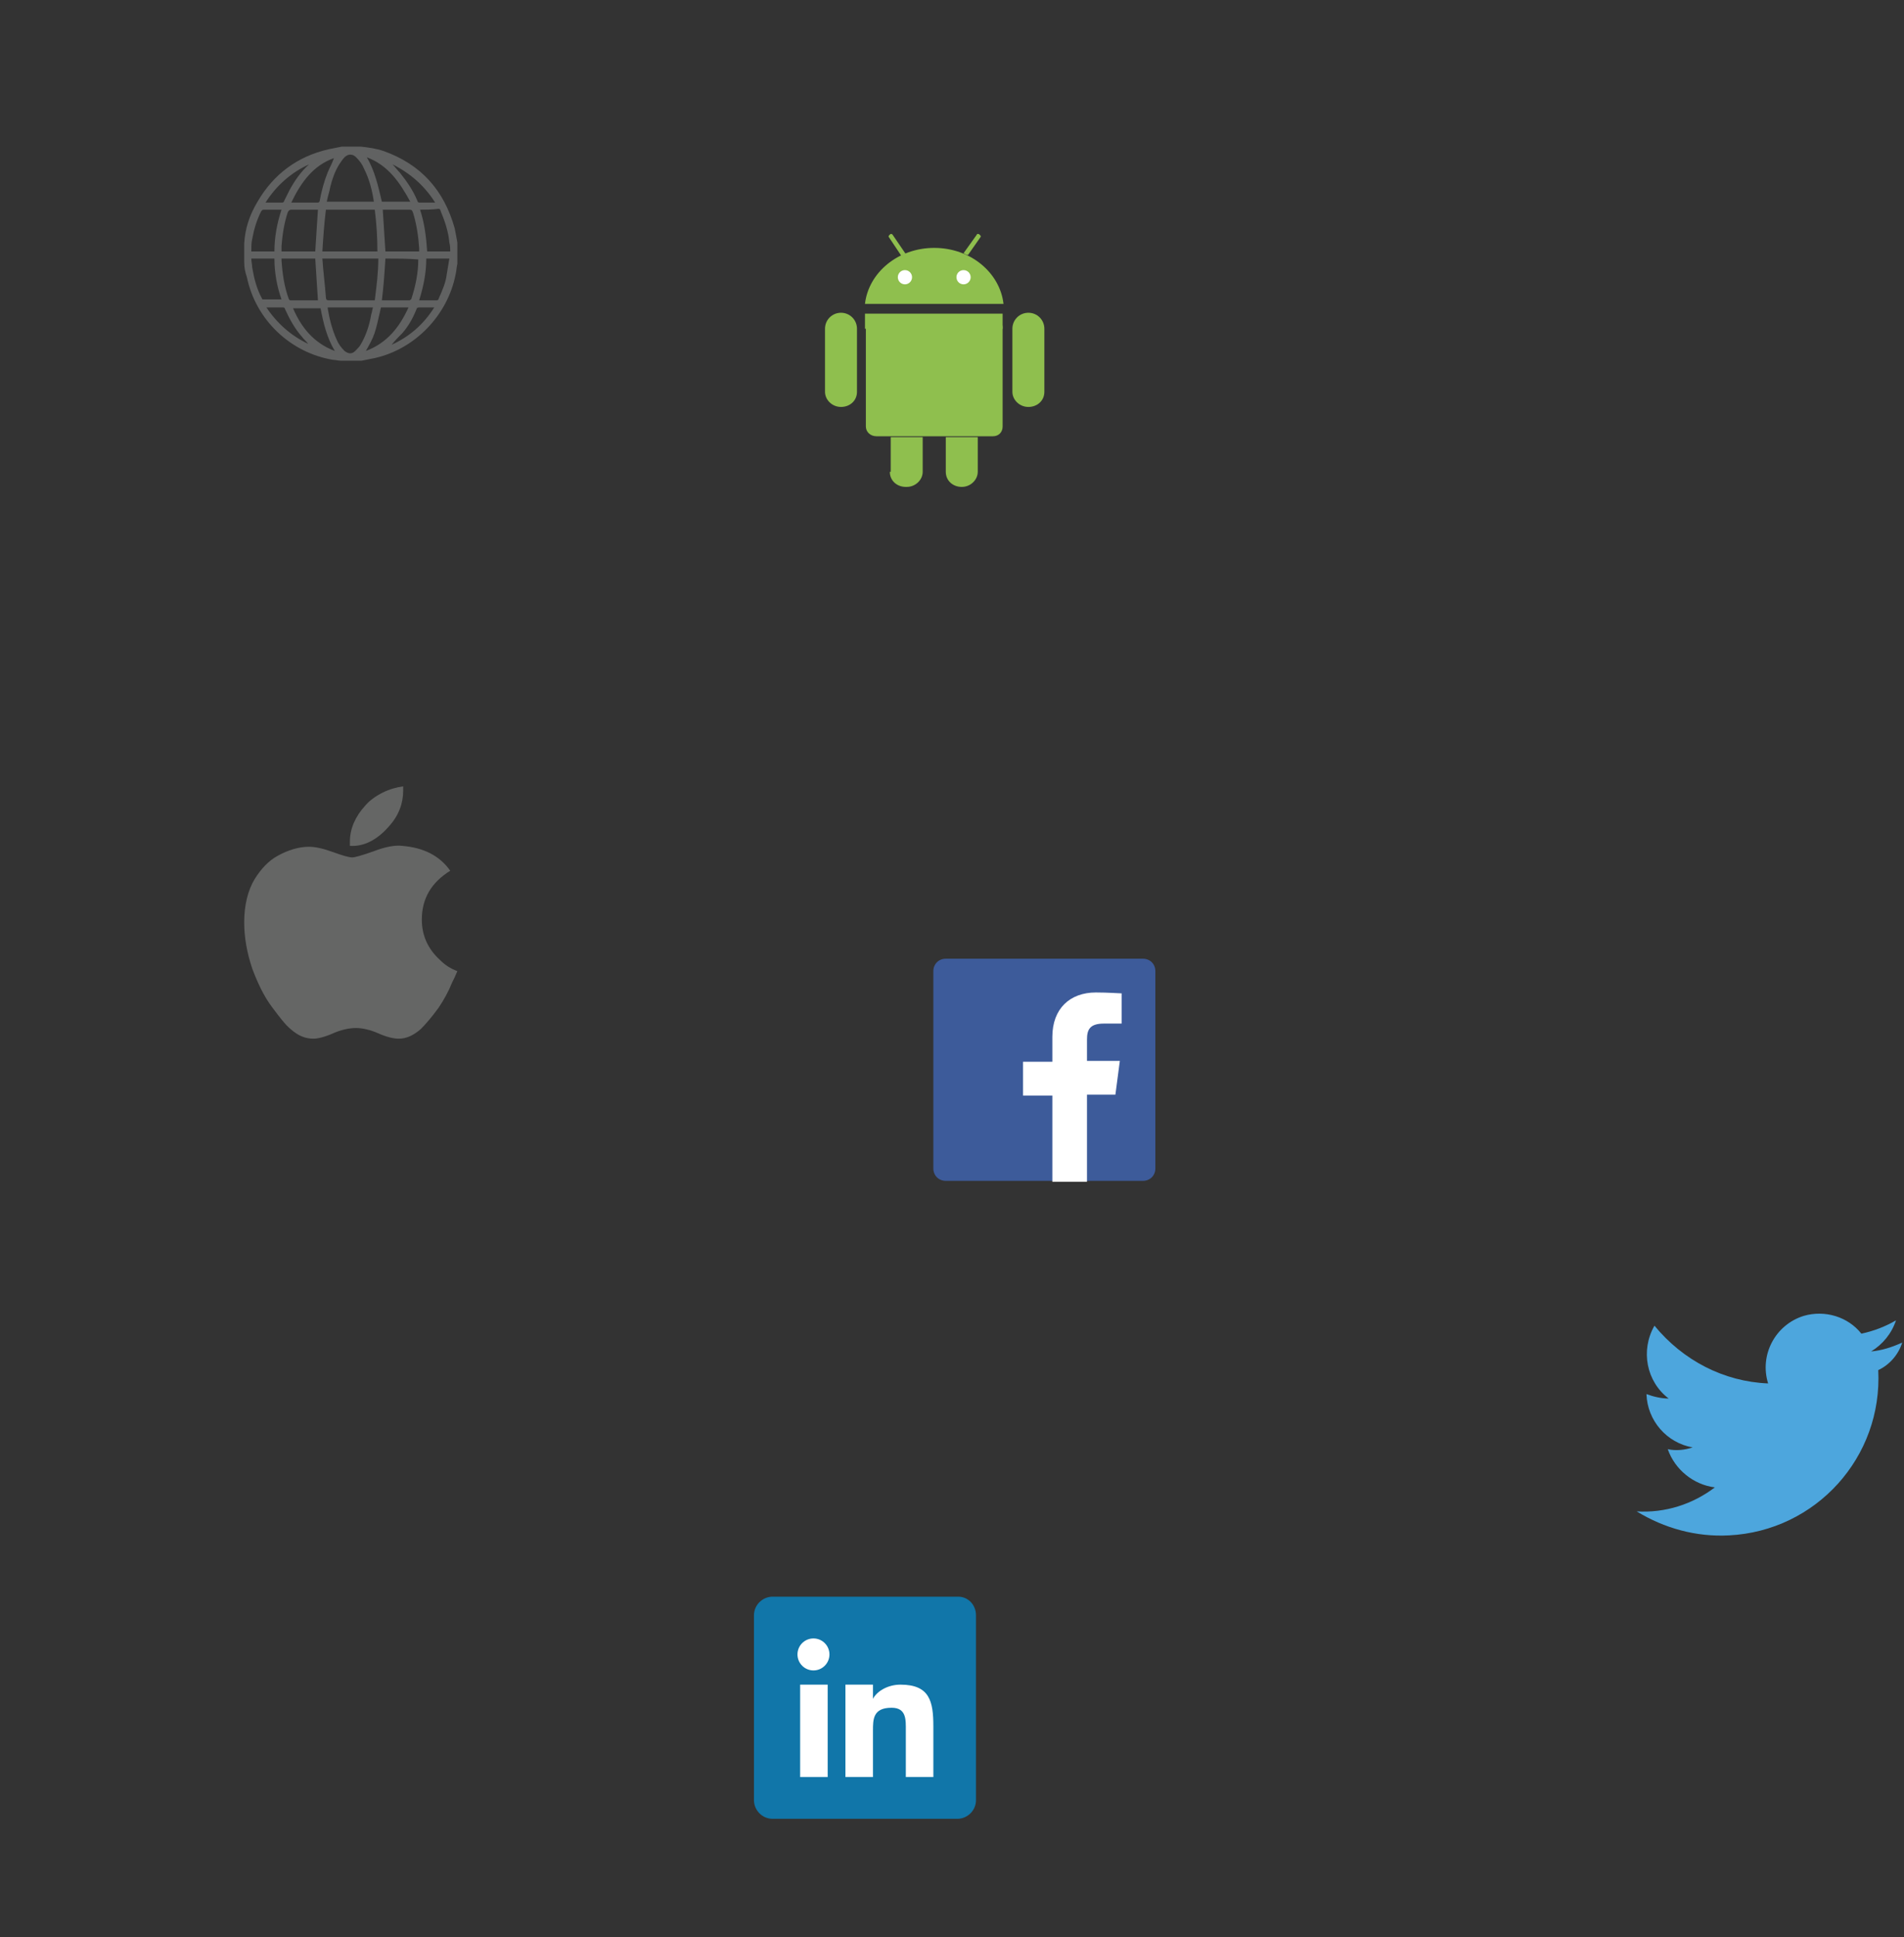<?xml version="1.0" encoding="utf-8"?>
<!-- Generator: Adobe Illustrator 19.1.0, SVG Export Plug-In . SVG Version: 6.00 Build 0)  -->
<svg version="1.1" id="Layer_1" xmlns="http://www.w3.org/2000/svg" xmlns:xlink="http://www.w3.org/1999/xlink" x="0px" y="0px"
	 viewBox="0 0 214.4 218" style="enable-background:new 0 0 214.4 218;" xml:space="preserve">
<rect x="0" y="0" width="214.4" height="218" fill="#333333" stroke="none"/>
<style type="text/css">
	.st0{fill:#656665;}
	.st1{fill:#8FBF4E;}
	.st2{fill:#FFFFFF;}
	.st3{fill:#616262;}
	.st4{fill:#3D5B9A;}
	.st5{fill:#4DA6DD;}
	.st6{fill:#1176A9;}
</style>
<path class="st0" d="M50.9,110.6c-0.4,1-0.9,1.9-1.5,2.8c-0.8,1.1-1.5,1.9-2,2.4c-0.8,0.7-1.6,1.1-2.5,1.1c-0.6,0-1.4-0.2-2.3-0.6
	c-0.9-0.4-1.8-0.6-2.5-0.6c-0.8,0-1.7,0.2-2.6,0.6c-0.9,0.4-1.7,0.6-2.2,0.6c-0.9,0-1.7-0.3-2.6-1.1c-0.6-0.5-1.2-1.3-2.1-2.5
	c-0.9-1.2-1.6-2.7-2.2-4.3c-0.6-1.8-0.9-3.5-0.9-5.2c0-1.9,0.4-3.6,1.2-4.9c0.7-1.1,1.5-2,2.6-2.6c1.1-0.6,2.3-1,3.5-1
	c0.7,0,1.6,0.2,2.7,0.6c1.1,0.4,1.8,0.6,2.2,0.6c0.2,0,1-0.2,2.4-0.7c1.3-0.5,2.4-0.7,3.2-0.6c2.4,0.2,4.2,1.1,5.4,2.8
	c-2.1,1.3-3.2,3.1-3.2,5.5c0,1.8,0.7,3.3,2,4.5c0.6,0.6,1.2,1,2,1.3C51.3,109.8,51.1,110.2,50.9,110.6L50.9,110.6z M45.4,89
	c0,1.4-0.5,2.8-1.6,4c-1.3,1.5-2.8,2.3-4.4,2.2c0-0.2,0-0.4,0-0.5c0-1.4,0.6-2.8,1.7-4c0.5-0.6,1.2-1.1,2-1.5
	c0.8-0.4,1.6-0.6,2.3-0.7C45.4,88.6,45.4,88.8,45.4,89L45.4,89z"/>
<g id="Android">
	<path class="st1" d="M96.5,44.1c0,1-0.8,1.7-1.8,1.7h0c-1,0-1.8-0.8-1.8-1.7V37c0-1,0.8-1.8,1.8-1.8h0c1,0,1.8,0.8,1.8,1.8V44.1z"
		/>
	<path class="st1" d="M100.2,53.1c0,1,0.8,1.7,1.8,1.7h0.1c1,0,1.8-0.8,1.8-1.7v-3.9h-3.6V53.1z"/>
	<path class="st1" d="M106.5,53.1c0,1,0.8,1.7,1.8,1.7h0c1,0,1.8-0.8,1.8-1.7v-3.9h-3.6L106.5,53.1L106.5,53.1z"/>
	<path class="st1" d="M117.6,44.1c0,1-0.8,1.7-1.8,1.7h0c-1,0-1.8-0.8-1.8-1.7V37c0-1,0.8-1.8,1.8-1.8h0c1,0,1.8,0.8,1.8,1.8V44.1z"
		/>
	<path class="st1" d="M112.9,48c0,0.6-0.4,1.1-1.1,1.1H98.7c-0.7,0-1.2-0.5-1.2-1.1V36.9c0-0.6,0.6-1.2,1.2-1.2h13.1
		c0.7,0,1.1,0.6,1.1,1.2V48L112.9,48z"/>
	<rect x="97.4" y="35.3" class="st1" width="15.5" height="1.7"/>
	<path class="st1" d="M105.2,27.9c-4.1,0-7.4,2.8-7.8,6.3H113C112.6,30.7,109.3,27.9,105.2,27.9z"/>
	<circle class="st2" cx="101.9" cy="31.2" r="0.8"/>
	<circle class="st2" cx="108.5" cy="31.2" r="0.8"/>
	<path class="st1" d="M100.5,26.4c-0.1-0.1-0.2-0.1-0.3,0c-0.1,0.1-0.2,0.2-0.1,0.3l1.4,2.1c0.2-0.1,0.3-0.2,0.5-0.2L100.5,26.4z"/>
	<path class="st1" d="M110.4,26.7c0.1-0.1,0-0.2-0.1-0.3c-0.1-0.1-0.3-0.1-0.3,0l-1.5,2.1c0.2,0.1,0.3,0.2,0.5,0.2L110.4,26.7z"/>
</g>
<path class="st3" d="M27.5,29.5c0-0.6,0-1.3,0-1.9c0-0.1,0-0.1,0-0.2c0.1-1.7,0.6-3.2,1.5-4.7c1.8-3.1,4.5-5.1,8-5.9
	c0.5-0.1,1-0.2,1.5-0.3c0.6,0,1.3,0,1.9,0c0.1,0,0.1,0,0.2,0c0.9,0.1,1.7,0.2,2.6,0.5c4.2,1.5,6.8,4.4,8,8.7c0.1,0.5,0.2,1,0.3,1.6
	c0,0.8,0,1.6,0,2.4c-0.1,0.4-0.1,0.8-0.2,1.2c-0.9,4.6-4.6,8.4-9.1,9.4c-0.5,0.1-1,0.2-1.5,0.3c-0.8,0-1.5,0-2.3,0
	c-0.3,0-0.6-0.1-0.9-0.1c-4.8-0.8-8.7-4.5-9.7-9.3C27.6,30.6,27.5,30.1,27.5,29.5z M36.7,23.6c-0.2,1.6-0.3,3.1-0.4,4.7
	c2.1,0,4.1,0,6.2,0c0-1.6-0.1-3.1-0.3-4.7C40.4,23.6,38.5,23.6,36.7,23.6z M36.3,29.1c0.1,1.5,0.3,3,0.4,4.4c0,0.2,0.1,0.3,0.3,0.3
	c1.6,0,3.3,0,4.9,0c0.1,0,0.2,0,0.3,0c0.2-1.6,0.4-3.1,0.4-4.7C40.5,29.1,38.4,29.1,36.3,29.1z M42.1,22.7c-0.2-1.3-0.5-2.5-1.1-3.7
	c-0.2-0.5-0.5-0.9-0.9-1.3c-0.4-0.4-0.9-0.4-1.3,0c-0.2,0.2-0.4,0.5-0.6,0.8c-0.5,0.8-0.8,1.7-1,2.5c-0.1,0.6-0.3,1.1-0.4,1.7
	C38.6,22.7,40.3,22.7,42.1,22.7z M36.9,34.6c0,0.1,0,0.1,0,0.1c0.2,1.2,0.5,2.4,1,3.5c0.2,0.5,0.5,0.9,0.9,1.3
	c0.4,0.3,0.8,0.4,1.2,0c0.2-0.2,0.5-0.5,0.6-0.7c0.6-1,1-2.2,1.2-3.4c0.1-0.3,0.1-0.5,0.2-0.8C40.3,34.6,38.6,34.6,36.9,34.6z
	 M47.2,28.3c0-0.1,0-0.3,0-0.4c-0.1-1.4-0.3-2.7-0.7-4c-0.1-0.2-0.1-0.3-0.4-0.3c-0.9,0-1.9,0-2.8,0c-0.1,0-0.2,0-0.2,0
	c0.1,1.6,0.2,3.1,0.3,4.7C44.7,28.3,45.9,28.3,47.2,28.3z M35.8,23.6c-0.1,0-0.1,0-0.2,0c-0.9,0-1.9,0-2.8,0c-0.2,0-0.3,0.1-0.4,0.3
	c-0.4,1.2-0.6,2.5-0.7,3.8c0,0.2,0,0.4,0,0.6c1.3,0,2.5,0,3.8,0C35.6,26.7,35.7,25.1,35.8,23.6z M35.5,29.1c-1.2,0-2.5,0-3.8,0
	c0,0.1,0,0.1,0,0.2c0.1,1.5,0.3,2.9,0.8,4.3c0.1,0.2,0.1,0.2,0.3,0.2c1,0,1.9,0,2.9,0c0.1,0,0.1,0,0.1,0
	C35.7,32.2,35.6,30.7,35.5,29.1z M43.4,29.1c-0.1,1.6-0.2,3.1-0.4,4.7c1,0,2.1,0,3.1,0c0.1,0,0.1-0.1,0.2-0.1c0.5-1.5,0.8-3,0.8-4.5
	C45.9,29.1,44.7,29.1,43.4,29.1z M30.9,28.3c0-1.6,0.3-3.2,0.8-4.7c-0.7,0-1.3,0-2,0c-0.2,0-0.2,0.1-0.3,0.2c-0.5,1-0.8,2-1,3.1
	c-0.1,0.4-0.1,0.9-0.1,1.4C29.2,28.3,30,28.3,30.9,28.3z M47.3,23.6c0.5,1.5,0.7,3.1,0.8,4.7c0.9,0,1.7,0,2.6,0c0-0.3,0-0.6-0.1-1
	c-0.1-1.2-0.5-2.4-1-3.6c0-0.1-0.1-0.2-0.2-0.2C48.6,23.6,48,23.6,47.3,23.6z M48,29.1c0,1.6-0.3,3.1-0.8,4.7c0.7,0,1.4,0,2,0
	c0.1,0,0.2-0.1,0.2-0.2c0.4-0.9,0.8-1.8,0.9-2.7c0.1-0.6,0.2-1.2,0.3-1.8C49.8,29.1,48.9,29.1,48,29.1z M30.9,29.1
	c-0.9,0-1.7,0-2.6,0c0,0.4,0.1,0.7,0.1,1c0.2,1.2,0.5,2.4,1.1,3.5c0,0.1,0.1,0.1,0.2,0.1c0.7,0,1.3,0,2,0
	C31.2,32.3,30.9,30.7,30.9,29.1z M41.3,17.7c0.9,1.5,1.3,3.3,1.7,5c1.1,0,2.1,0,3.2,0C45,20.5,43.7,18.6,41.3,17.7z M32.8,22.8
	c1.1,0,2,0,3,0c0.1,0,0.2-0.1,0.2-0.2c0.2-1.1,0.5-2.2,0.9-3.2c0.2-0.5,0.5-1,0.7-1.6C35.3,18.6,33.9,20.5,32.8,22.8z M37.7,39.5
	c-0.9-1.5-1.3-3.2-1.6-4.8c-1,0-2.1,0-3.1,0C33.9,36.8,35.3,38.6,37.7,39.5z M41.2,39.5c2.4-0.9,3.8-2.7,4.8-4.9c-1.1,0-2.1,0-3.1,0
	C42.2,37.7,42.2,37.7,41.2,39.5z M34.8,18.5c-2,0.9-3.7,2.4-4.9,4.3c0.7,0,1.3,0,1.9,0c0.1,0,0.2-0.1,0.2-0.2
	c0.2-0.4,0.4-0.8,0.6-1.2C33.2,20.3,33.9,19.3,34.8,18.5z M49,22.8c-1.2-1.9-2.8-3.3-4.8-4.3c0.3,0.3,0.5,0.6,0.8,0.9
	c0.8,1,1.5,2,2,3.2c0,0.1,0.1,0.2,0.2,0.2C47.7,22.8,48.3,22.8,49,22.8z M44.1,38.8c2-0.9,3.6-2.3,4.8-4.2c-0.6,0-1.2,0-1.7,0
	c-0.2,0-0.3,0.1-0.3,0.2c-0.4,1-0.9,1.9-1.6,2.7C44.9,37.9,44.5,38.3,44.1,38.8z M30,34.6c1.2,1.8,2.8,3.2,4.7,4.1
	c-0.2-0.3-0.5-0.5-0.7-0.8c-0.8-0.9-1.4-2-1.9-3.1c0-0.1-0.1-0.2-0.2-0.2C31.3,34.6,30.7,34.6,30,34.6z"/>
<g>
	<path id="Blue_1_" class="st4" d="M128.7,132.9c0.8,0,1.4-0.6,1.4-1.4v-22.2c0-0.8-0.6-1.4-1.4-1.4h-22.2c-0.8,0-1.4,0.6-1.4,1.4
		v22.2c0,0.8,0.6,1.4,1.4,1.4H128.7z"/>
	<path id="f" class="st2" d="M122.4,132.9v-9.7h3.2l0.5-3.8h-3.7v-2.4c0-1.1,0.3-1.8,1.9-1.8l2,0v-3.4c-0.3,0-1.5-0.1-2.9-0.1
		c-2.9,0-4.9,1.8-4.9,5v2.8h-3.3v3.8h3.3v9.7H122.4z"/>
</g>
<path class="st5" d="M211.5,154.2c0.5,9.8-7,18.1-16.8,18.6c-3.7,0.2-7.3-0.8-10.4-2.7c3.2,0.2,6.3-0.8,8.8-2.7
	c-2.4-0.3-4.5-2-5.3-4.3c0.9,0.2,1.9,0.1,2.8-0.2c-2.9-0.5-5.1-3-5.2-6c0.8,0.3,1.7,0.5,2.5,0.5c-2.5-1.9-3.2-5.4-1.6-8.2
	c3.2,3.9,7.8,6.3,12.8,6.5c-1-3.2,0.8-6.6,4-7.6c2.4-0.7,5,0.1,6.5,2c1.4-0.3,2.7-0.8,3.9-1.5c-0.5,1.5-1.5,2.7-2.8,3.5
	c1.2-0.1,2.4-0.5,3.5-1C213.8,152.4,212.8,153.6,211.5,154.2"/>
<g>
	<path class="st6" d="M107.9,179.7H87c-1.1,0-2.1,0.9-2.1,2.1v20.8c0,1.1,0.9,2.1,2.1,2.1h20.8c1.1,0,2.1-0.9,2.1-2.1v-20.8
		C109.9,180.6,109,179.7,107.9,179.7z"/>
	<g id="in">
		<path id="n_1_" class="st2" d="M95.2,189.6h3.1v1.6l0,0c0.4-0.8,1.6-1.6,3.1-1.6c3.3,0,3.7,1.9,3.7,4.7v5.7H102v-5.2
			c0-1.2,0.1-2.6-1.6-2.6c-2.1,0-2.1,1.3-2.1,2.6v5.2h-3.1V189.6L95.2,189.6z"/>
		<rect id="_x7C__1_" x="90.1" y="189.6" class="st2" width="3.1" height="10.4"/>
		<circle id="_x28____x29__1_" class="st2" cx="91.6" cy="186.2" r="1.8"/>
	</g>
</g>
</svg>
